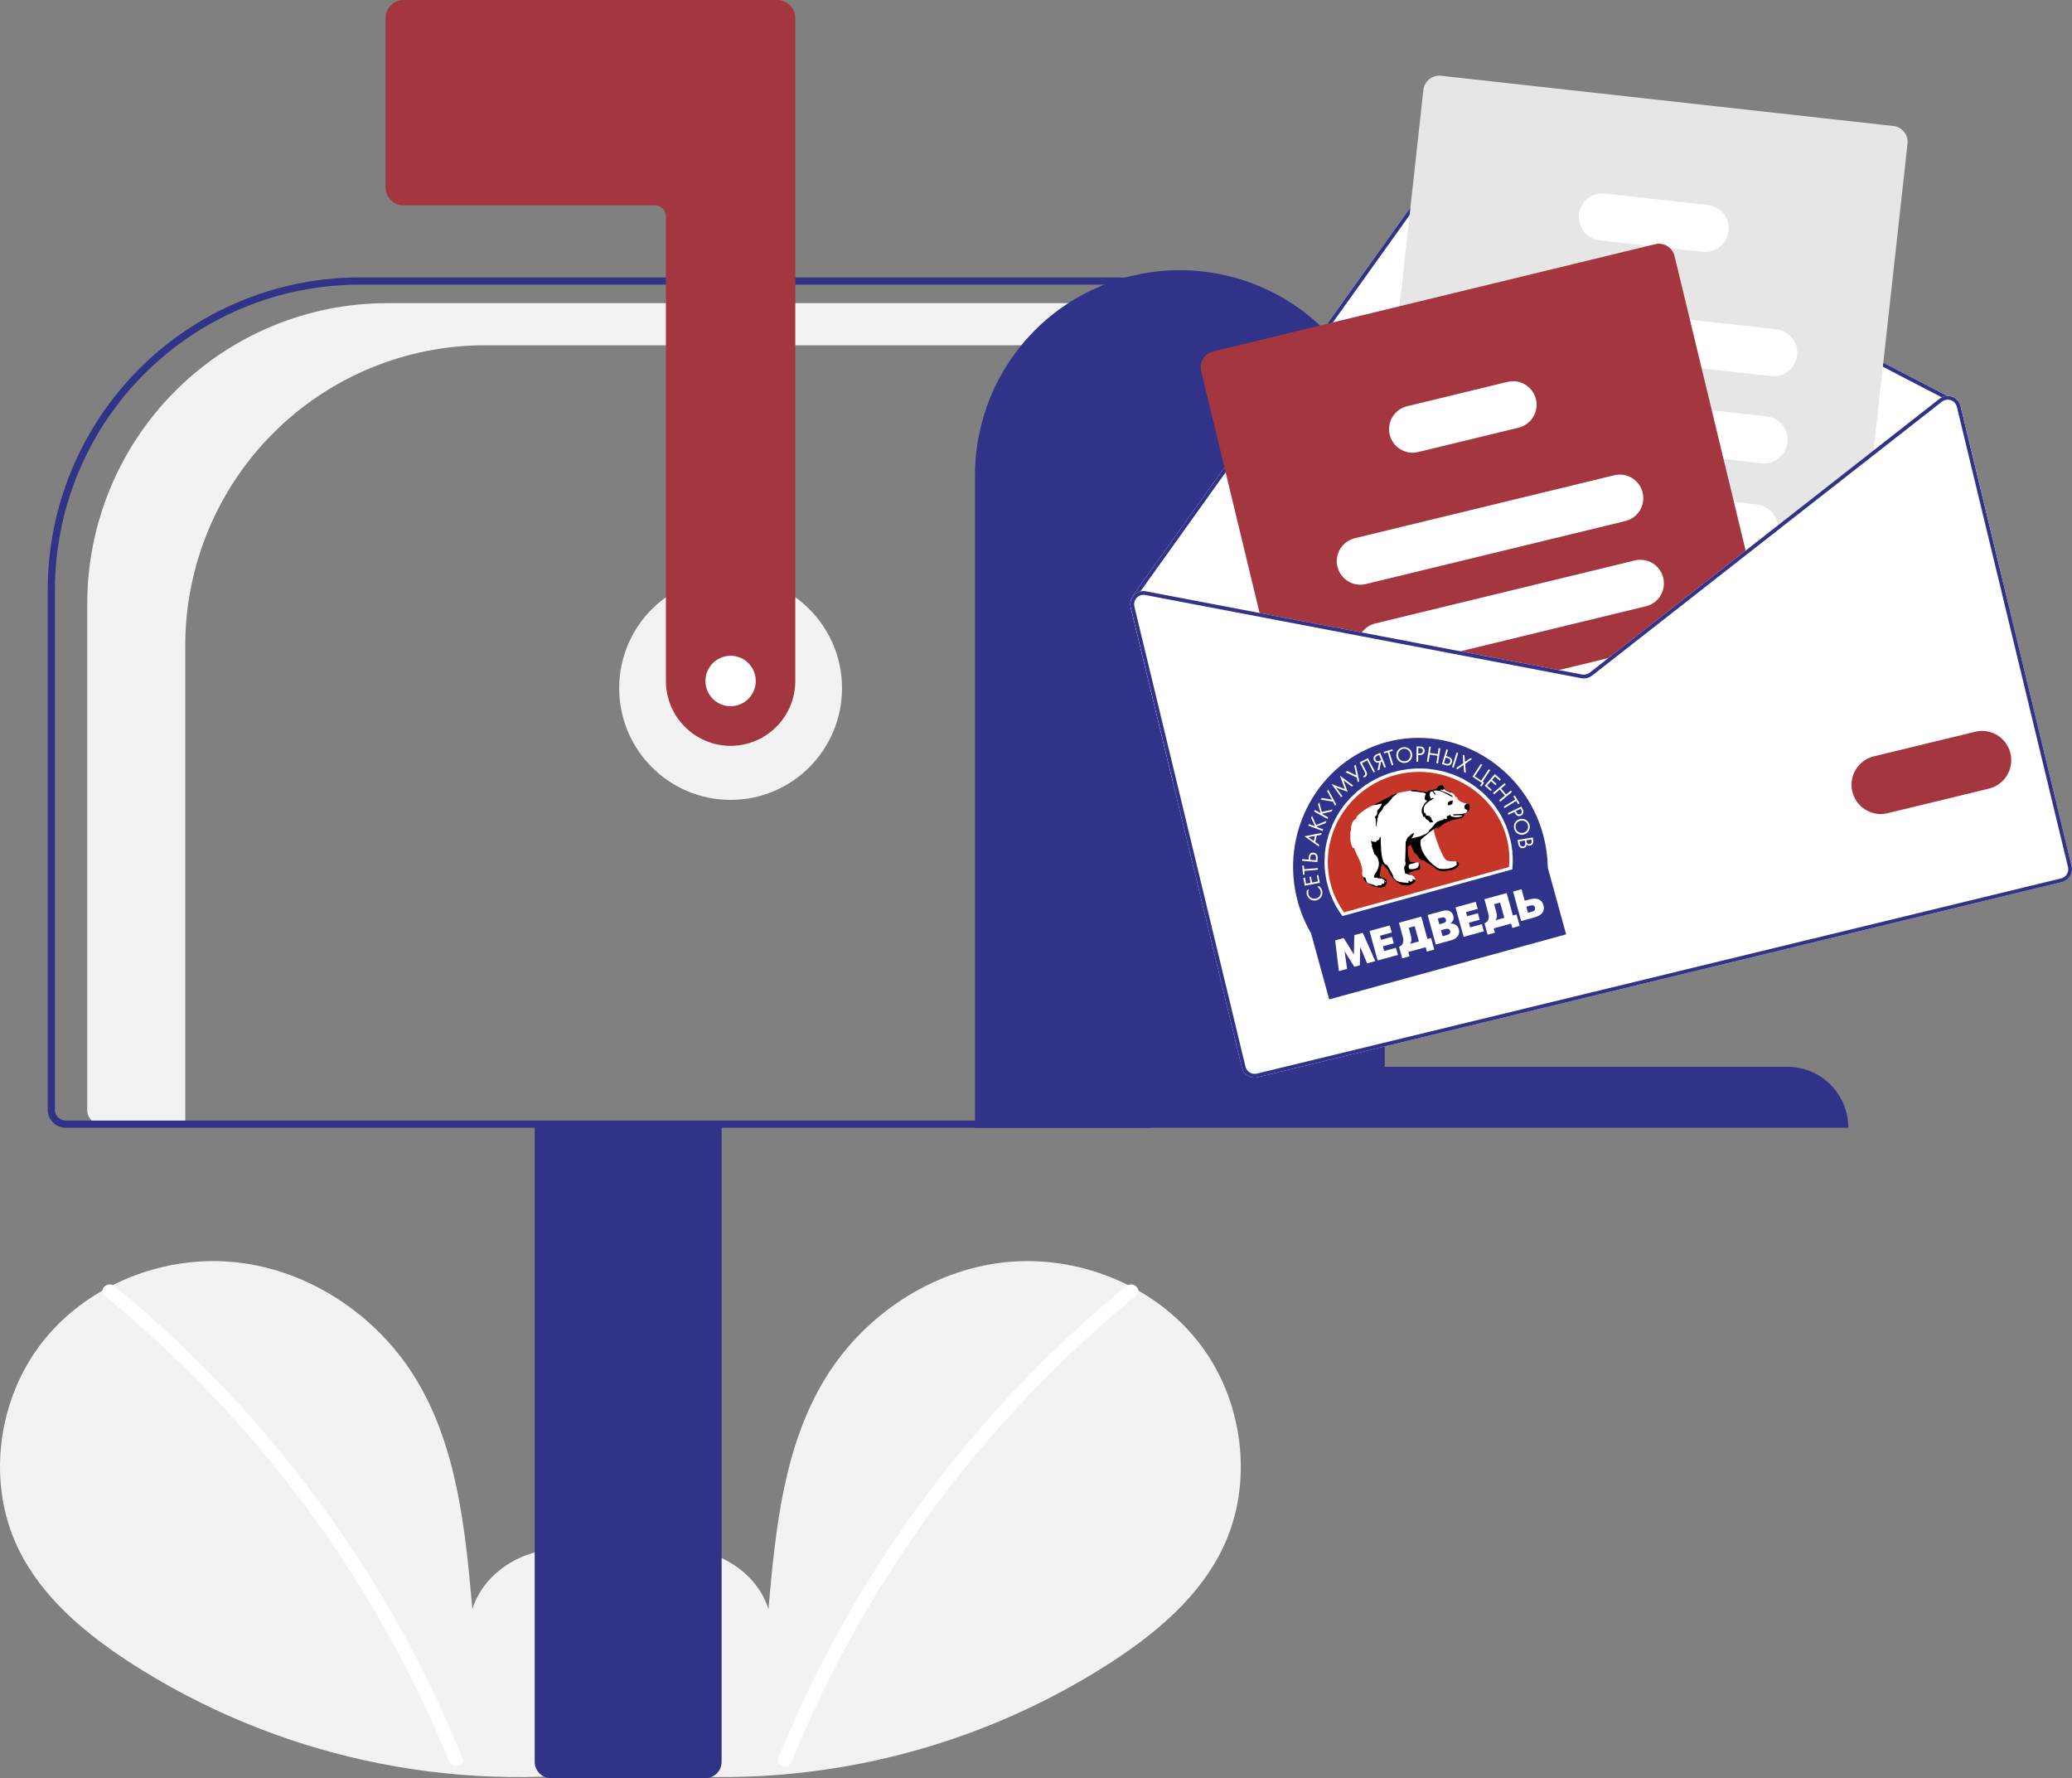 <svg width="310" height="266" viewBox="0 0 310 266" fill="none" xmlns="http://www.w3.org/2000/svg">
<rect x="0" y="0" width="310" height="266" fill="#808080" stroke="none"/>
<g clip-path="url(#clip0)">
<path d="M91.103 263.224C96.079 259.009 99.102 252.351 98.309 245.868C97.517 239.386 92.607 233.427 86.238 232.051C79.869 230.674 72.609 234.485 70.675 240.721C69.61 228.698 68.383 216.171 62.006 205.932C56.232 196.661 46.231 190.027 35.392 188.841C24.553 187.654 13.141 192.136 6.381 200.712C-0.379 209.287 -2.034 221.754 2.7 231.599C6.188 238.852 12.614 244.249 19.346 248.641C41.101 262.711 67.193 268.432 92.822 264.753" fill="#F2F2F2"/>
<path d="M17.099 192.385C26.043 199.687 34.248 207.853 41.595 216.767C53.093 230.668 62.398 246.254 69.185 262.982C69.682 264.202 67.705 264.733 67.213 263.527C62.898 252.951 57.558 242.824 51.271 233.292C41.468 218.401 29.457 205.096 15.654 193.834C14.633 193.001 16.087 191.559 17.099 192.385V192.385Z" fill="white"/>
<path d="M94.54 263.224C89.564 259.009 86.541 252.351 87.334 245.868C88.126 239.386 93.036 233.427 99.405 232.051C105.774 230.674 113.034 234.485 114.968 240.721C116.033 228.698 117.26 216.171 123.637 205.932C129.411 196.661 139.412 190.027 150.251 188.841C161.09 187.654 172.502 192.136 179.262 200.712C186.022 209.287 187.677 221.754 182.943 231.599C179.455 238.852 173.03 244.249 166.297 248.641C144.542 262.711 118.45 268.432 92.822 264.753" fill="#F2F2F2"/>
<path d="M168.544 192.385C159.6 199.687 151.396 207.853 144.048 216.767C132.55 230.668 123.245 246.254 116.458 262.982C115.962 264.202 117.938 264.733 118.43 263.527C129.534 236.341 147.261 212.379 169.989 193.834C171.01 193.001 169.556 191.559 168.544 192.385V192.385Z" fill="white"/>
<path d="M109.308 119.66C118.514 119.66 125.977 112.179 125.977 102.95C125.977 93.722 118.514 86.241 109.308 86.241C100.101 86.241 92.638 93.722 92.638 102.95C92.638 112.179 100.101 119.66 109.308 119.66Z" fill="#F2F2F2"/>
<path d="M57.911 45.351H172.76V51.649H72.572C66.682 51.649 60.849 52.812 55.406 55.072C49.964 57.331 45.019 60.643 40.854 64.818C36.688 68.994 33.384 73.95 31.13 79.406C28.876 84.861 27.716 90.707 27.716 96.612V168.17H15.149C14.593 168.17 14.06 167.949 13.668 167.555C13.275 167.161 13.054 166.627 13.054 166.071V90.314C13.054 84.409 14.214 78.562 16.469 73.107C18.723 67.652 22.027 62.695 26.192 58.52C30.358 54.345 35.303 51.033 40.745 48.773C46.187 46.514 52.02 45.351 57.911 45.351Z" fill="#F2F2F2"/>
<path d="M80.001 263.574V167.9H107.963V263.574C107.963 264.217 107.707 264.834 107.254 265.288C106.8 265.743 106.185 265.999 105.544 266H82.421C81.78 265.999 81.165 265.743 80.711 265.288C80.257 264.834 80.002 264.217 80.001 263.574Z" fill="#303387"/>
<path d="M7.139 166.015V88.217C7.153 75.832 12.068 63.959 20.804 55.201C29.541 46.444 41.386 41.518 53.742 41.504H172.222V168.71H9.828C9.115 168.709 8.432 168.425 7.928 167.919C7.424 167.414 7.14 166.729 7.139 166.015ZM171.146 42.582H53.742C41.671 42.596 30.099 47.408 21.564 55.963C13.029 64.519 8.228 76.118 8.215 88.217V166.015C8.215 166.443 8.385 166.854 8.688 167.157C8.99 167.461 9.4 167.631 9.828 167.632H171.146V42.582Z" fill="#303387"/>
<path d="M176.524 40.426C184.636 40.409 192.422 43.623 198.17 49.36C203.918 55.098 207.157 62.889 207.174 71.021V159.585H267.4C269.819 159.58 272.141 160.538 273.856 162.249C275.57 163.961 276.536 166.284 276.541 168.709H145.873V71.021C145.89 62.889 149.129 55.098 154.877 49.36C160.625 43.623 168.412 40.409 176.524 40.426Z" fill="#303387"/>
<path d="M169.169 90.859L175.515 117.139L299.667 87.013L293.32 60.733C293.243 60.412 293.087 60.115 292.865 59.871C292.644 59.626 292.364 59.442 292.052 59.334C291.822 59.253 291.579 59.217 291.335 59.226L219.57 21.98C219.15 21.765 218.666 21.707 218.207 21.818C217.748 21.928 217.343 22.2 217.066 22.583L182.48 70.929L169.441 89.159C169.417 89.191 169.401 89.228 169.392 89.267C169.384 89.306 169.384 89.346 169.393 89.385C169.128 89.828 169.047 90.357 169.169 90.859Z" fill="white"/>
<path d="M169.393 89.385C169.399 89.419 169.412 89.452 169.431 89.481C169.449 89.51 169.474 89.535 169.502 89.555C169.536 89.578 169.574 89.594 169.614 89.602C169.654 89.61 169.695 89.61 169.735 89.601C169.8 89.584 169.857 89.544 169.896 89.489L169.941 89.427L170.619 88.476L182.949 71.247L217.525 22.912C217.723 22.638 218.011 22.444 218.339 22.366C218.667 22.287 219.012 22.328 219.312 22.483L290.521 59.441L291.16 59.773C291.185 59.784 291.212 59.794 291.239 59.801C291.287 59.792 291.336 59.788 291.385 59.787C291.452 59.765 291.507 59.718 291.541 59.655C291.558 59.622 291.569 59.587 291.572 59.55C291.576 59.513 291.572 59.475 291.561 59.44C291.55 59.404 291.532 59.371 291.508 59.343C291.485 59.314 291.456 59.291 291.423 59.273L291.335 59.226L219.57 21.98C219.149 21.765 218.666 21.707 218.207 21.818C217.748 21.928 217.343 22.2 217.066 22.583L182.48 70.929L169.441 89.159C169.417 89.191 169.401 89.228 169.392 89.267C169.384 89.306 169.384 89.346 169.393 89.385Z" fill="#303387"/>
<path d="M206.679 92.064L209.443 92.371L229.953 94.649L243.55 96.158L244.353 96.247L261.32 82.963L261.97 82.455L265.977 79.317L280.234 68.157L280.32 67.373L285.391 21.496C285.46 20.864 285.276 20.23 284.88 19.734C284.484 19.238 283.908 18.919 283.278 18.848L215.602 11.334C214.972 11.265 214.34 11.449 213.845 11.846C213.35 12.243 213.032 12.82 212.961 13.451L209.385 45.812L207.401 63.753L205.626 79.804L204.804 87.258L204.564 89.417C204.495 90.049 204.68 90.683 205.076 91.179C205.473 91.675 206.049 91.993 206.679 92.064Z" fill="#E6E6E6"/>
<path d="M225.277 51.851L254.592 55.106L264.988 56.26C265.447 56.31 265.912 56.27 266.355 56.141C266.799 56.012 267.213 55.797 267.573 55.508C267.934 55.218 268.234 54.861 268.456 54.455C268.679 54.05 268.82 53.604 268.87 53.144C268.921 52.684 268.881 52.218 268.753 51.774C268.624 51.329 268.409 50.914 268.12 50.553C267.832 50.192 267.475 49.891 267.07 49.668C266.666 49.444 266.221 49.303 265.762 49.252L252.832 47.817L226.053 44.841C225.126 44.738 224.196 45.009 223.468 45.593C222.74 46.177 222.273 47.028 222.17 47.957C222.067 48.886 222.336 49.819 222.919 50.549C223.502 51.279 224.35 51.748 225.277 51.851Z" fill="white"/>
<path d="M223.608 64.85C223.684 64.864 223.759 64.877 223.836 64.885L257.866 68.664L263.548 69.296C264.476 69.399 265.406 69.128 266.134 68.544C266.862 67.959 267.329 67.108 267.432 66.179C267.534 65.249 267.264 64.317 266.681 63.587C266.098 62.857 265.249 62.389 264.322 62.286L256.106 61.375L229.15 58.381L224.613 57.877C223.706 57.776 222.795 58.032 222.073 58.592C221.351 59.151 220.874 59.97 220.743 60.876C220.613 61.782 220.839 62.703 221.373 63.444C221.908 64.186 222.709 64.69 223.608 64.85V64.85Z" fill="white"/>
<path d="M219.756 76.376C220.035 76.84 220.417 77.233 220.872 77.525C221.327 77.818 221.843 78.001 222.381 78.061L236.329 79.609L261.17 82.368L261.176 82.366L261.97 82.455L265.977 79.318C266.002 79.079 266.002 78.839 265.978 78.601C265.893 77.801 265.539 77.053 264.973 76.483C264.407 75.912 263.664 75.552 262.866 75.462L259.415 75.078L245.726 73.559L235.877 72.464L223.154 71.051C222.502 70.978 221.843 71.09 221.251 71.374C220.659 71.657 220.158 72.101 219.805 72.655C219.451 73.209 219.259 73.851 219.251 74.508C219.242 75.166 219.417 75.813 219.756 76.376L219.756 76.376Z" fill="white"/>
<path d="M239.347 35.962L246.641 36.772L249.863 37.13L254.729 37.67C255.657 37.773 256.587 37.502 257.315 36.918C258.043 36.333 258.51 35.483 258.613 34.553C258.715 33.623 258.445 32.691 257.862 31.961C257.279 31.231 256.43 30.763 255.503 30.66L240.124 28.954C239.197 28.851 238.267 29.121 237.539 29.705C236.81 30.289 236.343 31.139 236.24 32.069C236.137 32.998 236.407 33.93 236.989 34.66C237.572 35.39 238.42 35.859 239.347 35.962V35.962Z" fill="white"/>
<path d="M179.706 55.481L188.598 92.303L203.44 95.132L217.169 97.752L231.9 100.561L236.606 101.459C236.882 101.511 237.165 101.504 237.438 101.438C237.71 101.372 237.966 101.248 238.187 101.075L241.963 98.119L244.354 96.248L261.32 82.964L250.532 38.295C250.426 37.85 250.193 37.446 249.863 37.131C249.574 36.852 249.219 36.651 248.831 36.545C248.443 36.44 248.036 36.434 247.645 36.529L181.467 52.587C180.851 52.737 180.319 53.126 179.989 53.669C179.659 54.211 179.557 54.863 179.706 55.481Z" fill="#A4363F"/>
<path d="M200.096 84.774C200.316 85.683 200.887 86.466 201.683 86.953C202.479 87.44 203.435 87.59 204.342 87.371L243.174 77.948C244.08 77.727 244.861 77.155 245.347 76.357C245.832 75.559 245.983 74.601 245.764 73.692C245.755 73.647 245.742 73.603 245.727 73.559C245.479 72.683 244.902 71.938 244.118 71.478C243.333 71.019 242.402 70.882 241.519 71.096L202.687 80.518C201.781 80.739 200.999 81.311 200.513 82.109C200.028 82.907 199.878 83.865 200.096 84.774Z" fill="white"/>
<path d="M203.44 95.131L217.169 97.751L246.252 90.694C247.159 90.474 247.941 89.902 248.427 89.104C248.913 88.306 249.062 87.347 248.843 86.438C248.623 85.529 248.053 84.745 247.257 84.258C246.46 83.771 245.504 83.621 244.597 83.841L205.765 93.264C204.954 93.459 204.239 93.939 203.75 94.618C203.633 94.78 203.529 94.951 203.44 95.131Z" fill="white"/>
<path d="M231.899 100.561L236.606 101.459C236.882 101.511 237.165 101.504 237.438 101.438C237.71 101.372 237.966 101.248 238.187 101.075L241.963 98.119L231.899 100.561Z" fill="white"/>
<path d="M207.92 65.029C208.141 65.938 208.711 66.721 209.507 67.208C210.303 67.695 211.26 67.845 212.166 67.626L227.207 63.977C228.113 63.755 228.894 63.183 229.38 62.385C229.865 61.587 230.016 60.629 229.797 59.721C229.68 59.232 229.459 58.775 229.15 58.38C228.733 57.847 228.173 57.445 227.535 57.222C226.897 56.999 226.208 56.965 225.552 57.124L210.511 60.773C209.605 60.993 208.823 61.565 208.337 62.364C207.851 63.162 207.701 64.121 207.92 65.029V65.029Z" fill="white"/>
<path d="M217.168 97.751L231.901 100.561L236.606 101.46C236.881 101.511 237.165 101.504 237.437 101.438C237.709 101.372 237.964 101.248 238.186 101.076L241.965 98.119L240.638 98.441L237.839 100.63C237.681 100.753 237.499 100.841 237.304 100.888C237.11 100.935 236.907 100.941 236.711 100.904L233.227 100.24L218.494 97.43L217.168 97.751ZM261.174 82.368L261.318 82.962L261.971 82.453L261.174 82.368ZM217.168 97.751L231.901 100.561L236.606 101.46C236.881 101.511 237.165 101.504 237.437 101.438C237.709 101.372 237.964 101.248 238.186 101.076L241.965 98.119L240.638 98.441L237.839 100.63C237.681 100.753 237.499 100.841 237.304 100.888C237.11 100.935 236.907 100.941 236.711 100.904L233.227 100.24L218.494 97.43L217.168 97.751ZM217.168 97.751L231.901 100.561L236.606 101.46C236.881 101.511 237.165 101.504 237.437 101.438C237.709 101.372 237.964 101.248 238.186 101.076L241.965 98.119L240.638 98.441L237.839 100.63C237.681 100.753 237.499 100.841 237.304 100.888C237.11 100.935 236.907 100.941 236.711 100.904L233.227 100.24L218.494 97.43L217.168 97.751ZM169.169 90.859L185.793 159.696C185.916 160.204 186.236 160.643 186.682 160.916C187.128 161.189 187.663 161.273 188.171 161.15L308.493 131.953C309.001 131.83 309.439 131.509 309.711 131.062C309.983 130.616 310.067 130.079 309.944 129.57L293.32 60.733C293.243 60.412 293.087 60.115 292.865 59.87C292.644 59.626 292.364 59.442 292.052 59.334C291.822 59.253 291.579 59.217 291.335 59.226C291.051 59.234 290.772 59.308 290.521 59.441C290.405 59.496 290.295 59.564 290.194 59.644L280.319 67.373L265.978 78.603L261.173 82.365L261.174 82.368L261.17 82.37L243.551 96.156L240.639 98.441L237.839 100.63C237.681 100.753 237.499 100.841 237.304 100.888C237.11 100.935 236.907 100.941 236.711 100.904L233.227 100.24L218.494 97.43L203.748 94.618L171.452 88.457C171.176 88.403 170.892 88.409 170.62 88.475C170.252 88.566 169.919 88.759 169.658 89.034C169.558 89.142 169.47 89.259 169.393 89.385C169.128 89.827 169.047 90.357 169.169 90.859ZM217.168 97.751L231.901 100.561L236.606 101.46C236.881 101.511 237.165 101.504 237.437 101.438C237.709 101.372 237.964 101.248 238.186 101.076L241.965 98.119L240.638 98.441L237.839 100.63C237.681 100.753 237.499 100.841 237.304 100.888C237.11 100.935 236.907 100.941 236.711 100.904L233.227 100.24L218.494 97.43L217.168 97.751ZM217.168 97.751L231.901 100.561L236.606 101.46C236.881 101.511 237.165 101.504 237.437 101.438C237.709 101.372 237.964 101.248 238.186 101.076L241.965 98.119L240.638 98.441L237.839 100.63C237.681 100.753 237.499 100.841 237.304 100.888C237.11 100.935 236.907 100.941 236.711 100.904L233.227 100.24L218.494 97.43L217.168 97.751ZM217.168 97.751L231.901 100.561L236.606 101.46C236.881 101.511 237.165 101.504 237.437 101.438C237.709 101.372 237.964 101.248 238.186 101.076L241.965 98.119L240.638 98.441L237.839 100.63C237.681 100.753 237.499 100.841 237.304 100.888C237.11 100.935 236.907 100.941 236.711 100.904L233.227 100.24L218.494 97.43L217.168 97.751Z" fill="white"/>
<path d="M217.168 97.751L231.901 100.561L236.606 101.46C236.881 101.511 237.165 101.504 237.437 101.438C237.709 101.372 237.964 101.248 238.186 101.076L241.965 98.119L240.638 98.441L237.839 100.63C237.681 100.753 237.499 100.841 237.304 100.888C237.11 100.935 236.907 100.941 236.711 100.904L233.227 100.24L218.494 97.43L217.168 97.751ZM261.174 82.368L261.318 82.962L261.971 82.453L261.174 82.368ZM217.168 97.751L231.901 100.561L236.606 101.46C236.881 101.511 237.165 101.504 237.437 101.438C237.709 101.372 237.964 101.248 238.186 101.076L241.965 98.119L240.638 98.441L237.839 100.63C237.681 100.753 237.499 100.841 237.304 100.888C237.11 100.935 236.907 100.941 236.711 100.904L233.227 100.24L218.494 97.43L217.168 97.751ZM217.168 97.751L231.901 100.561L236.606 101.46C236.881 101.511 237.165 101.504 237.437 101.438C237.709 101.372 237.964 101.248 238.186 101.076L241.965 98.119L240.638 98.441L237.839 100.63C237.681 100.753 237.499 100.841 237.304 100.888C237.11 100.935 236.907 100.941 236.711 100.904L233.227 100.24L218.494 97.43L217.168 97.751ZM169.941 89.427L170.014 89.482C170.026 89.462 170.047 89.444 170.063 89.423C170.226 89.253 170.429 89.126 170.653 89.054C170.877 88.982 171.115 88.966 171.346 89.009L203.441 95.129L217.168 97.751L231.901 100.561L236.606 101.46C236.881 101.511 237.165 101.504 237.437 101.438C237.709 101.372 237.964 101.248 238.186 101.076L241.965 98.119L240.638 98.441L237.839 100.63C237.681 100.753 237.499 100.841 237.304 100.888C237.11 100.935 236.907 100.941 236.711 100.904L233.227 100.24L218.494 97.43L203.748 94.618L171.452 88.457C171.176 88.403 170.892 88.409 170.62 88.475L169.941 89.427ZM169.169 90.859L185.793 159.696C185.916 160.204 186.236 160.643 186.682 160.916C187.128 161.189 187.663 161.273 188.171 161.15L308.493 131.953C309.001 131.83 309.439 131.509 309.711 131.062C309.983 130.616 310.067 130.079 309.944 129.57L293.32 60.733C293.243 60.412 293.087 60.115 292.865 59.87C292.644 59.626 292.364 59.442 292.052 59.334C291.822 59.253 291.579 59.217 291.335 59.226C291.051 59.234 290.772 59.308 290.521 59.441C290.405 59.496 290.295 59.564 290.194 59.644L280.319 67.373L265.978 78.603L261.173 82.365L261.174 82.368L261.17 82.37L243.551 96.156L240.639 98.441L237.839 100.63C237.681 100.753 237.499 100.841 237.304 100.888C237.11 100.935 236.907 100.941 236.711 100.904L233.227 100.24L218.494 97.43L203.748 94.618L171.452 88.457C171.176 88.403 170.892 88.409 170.62 88.475C170.252 88.566 169.919 88.759 169.658 89.034C169.558 89.142 169.47 89.259 169.393 89.385C169.128 89.827 169.047 90.357 169.169 90.859ZM169.717 90.726C169.668 90.523 169.665 90.312 169.708 90.108C169.751 89.903 169.839 89.711 169.965 89.545C169.977 89.521 169.993 89.499 170.014 89.482C170.026 89.462 170.047 89.444 170.063 89.423C170.226 89.253 170.429 89.126 170.653 89.054C170.877 88.982 171.115 88.966 171.346 89.009L203.441 95.129L217.168 97.751L231.901 100.561L236.606 101.46C236.881 101.511 237.165 101.504 237.437 101.438C237.709 101.372 237.964 101.248 238.186 101.076L241.965 98.119L244.354 96.248L261.318 82.962L261.971 82.453L265.975 79.317L280.235 68.155L290.544 60.085C290.701 59.963 290.882 59.875 291.075 59.828C291.129 59.815 291.184 59.806 291.239 59.801C291.287 59.792 291.336 59.788 291.385 59.787C291.55 59.785 291.713 59.812 291.869 59.866C292.091 59.944 292.291 60.076 292.449 60.25C292.607 60.425 292.72 60.636 292.776 60.865L309.4 129.702C309.444 129.882 309.452 130.069 309.423 130.253C309.395 130.436 309.33 130.612 309.234 130.771C309.137 130.929 309.011 131.067 308.861 131.176C308.711 131.286 308.542 131.364 308.362 131.408L188.039 160.605C187.676 160.692 187.293 160.632 186.975 160.436C186.657 160.241 186.429 159.927 186.341 159.563L169.717 90.726ZM217.168 97.751L231.901 100.561L236.606 101.46C236.881 101.511 237.165 101.504 237.437 101.438C237.709 101.372 237.964 101.248 238.186 101.076L241.965 98.119L240.638 98.441L237.839 100.63C237.681 100.753 237.499 100.841 237.304 100.888C237.11 100.935 236.907 100.941 236.711 100.904L233.227 100.24L218.494 97.43L217.168 97.751ZM217.168 97.751L231.901 100.561L236.606 101.46C236.881 101.511 237.165 101.504 237.437 101.438C237.709 101.372 237.964 101.248 238.186 101.076L241.965 98.119L240.638 98.441L237.839 100.63C237.681 100.753 237.499 100.841 237.304 100.888C237.11 100.935 236.907 100.941 236.711 100.904L233.227 100.24L218.494 97.43L217.168 97.751ZM217.168 97.751L231.901 100.561L236.606 101.46C236.881 101.511 237.165 101.504 237.437 101.438C237.709 101.372 237.964 101.248 238.186 101.076L241.965 98.119L240.638 98.441L237.839 100.63C237.681 100.753 237.499 100.841 237.304 100.888C237.11 100.935 236.907 100.941 236.711 100.904L233.227 100.24L218.494 97.43L217.168 97.751Z" fill="#303387"/>
<path d="M277.134 118.429C276.863 117.301 277.049 116.111 277.652 115.121C278.255 114.131 279.225 113.42 280.35 113.146L295.536 109.461C296.66 109.193 297.844 109.381 298.829 109.986C299.814 110.591 300.52 111.563 300.792 112.688C301.063 113.814 300.879 115.001 300.279 115.991C299.679 116.98 298.712 117.691 297.59 117.968L282.404 121.653C281.279 121.924 280.092 121.738 279.104 121.133C278.116 120.529 277.407 119.556 277.134 118.429Z" fill="#A4363F"/>
<path d="M109.307 111.574C106.741 111.572 104.281 110.548 102.466 108.73C100.652 106.911 99.631 104.445 99.628 101.872V32.34C99.628 31.912 99.458 31.501 99.155 31.198C98.853 30.894 98.443 30.724 98.015 30.723H60.374C59.661 30.723 58.978 30.438 58.474 29.933C57.97 29.428 57.686 28.743 57.685 28.028V2.695C57.686 1.981 57.97 1.296 58.474 0.79C58.978 0.285 59.661 0.001 60.374 0H116.298C117.011 0.001 117.694 0.285 118.198 0.79C118.702 1.296 118.986 1.981 118.987 2.695V101.872C118.984 104.445 117.963 106.911 116.148 108.73C114.334 110.548 111.874 111.572 109.307 111.574Z" fill="#A4363F"/>
<path d="M109.308 105.646C111.386 105.646 113.072 103.956 113.072 101.873C113.072 99.789 111.386 98.1 109.308 98.1C107.229 98.1 105.543 99.789 105.543 101.873C105.543 103.956 107.229 105.646 109.308 105.646Z" fill="white"/>
<g clip-path="url(#clip1)">
<path d="M231.568 129.781L234.312 139.774L198.868 149.507L196.124 139.514L196.093 139.522C195.275 138.079 194.619 136.537 194.165 134.884C191.344 124.612 197.255 113.809 207.356 111.035C217.469 108.259 228.039 114.547 230.857 124.808C231.314 126.472 231.537 128.133 231.568 129.781L231.568 129.781Z" fill="#30338A"/>
<path d="M205.762 143.779L204.545 144.114L204.52 144.065L203.503 141.655L203.451 144.414L202.636 144.638L202.601 144.592L201.171 142.295L201.542 144.938L200.314 145.275L199.763 140.682L201.032 140.333L201.064 140.369L202.562 142.791L202.621 139.897L203.89 139.548L203.914 139.597L205.762 143.779ZM209.147 142.85L206.113 143.683L204.901 139.271L207.935 138.437L208.227 139.502L206.463 139.986L206.63 140.596L208.261 140.148L208.527 141.12L206.897 141.567L207.09 142.27L208.854 141.786L209.147 142.85ZM222.003 139.319L218.98 140.15L217.768 135.737L220.792 134.907L221.084 135.971L219.33 136.453L219.497 137.063L221.117 136.618L221.384 137.589L219.764 138.034L219.957 138.737L221.711 138.255L222.003 139.319ZM217.123 140.66L214.811 141.294L213.6 136.882L215.788 136.281C216.964 135.958 217.332 136.613 217.448 137.036C217.585 137.532 217.298 137.944 216.999 138.149L217.002 138.159C217.311 138.152 218.047 138.205 218.271 139.022C218.417 139.593 218.217 140.359 217.123 140.66ZM215.837 140.057L216.415 139.898C216.704 139.819 217.071 139.663 216.958 139.249C216.853 138.867 216.477 138.914 216.168 138.999L215.59 139.158L215.837 140.057ZM215.346 138.269L215.872 138.125C216.377 137.986 216.379 137.708 216.336 137.553C216.291 137.388 216.145 137.138 215.639 137.277L215.113 137.422L215.346 138.269ZM229.525 137.254L227.586 137.786L226.374 133.374L227.643 133.026L228.114 134.741L228.774 134.56C229.951 134.237 230.674 134.527 230.918 135.416C231.175 136.312 230.702 136.931 229.525 137.254ZM228.611 136.549L229.147 136.402C229.436 136.323 229.763 136.177 229.649 135.764C229.561 135.444 229.328 135.363 228.895 135.482L228.358 135.63L228.611 136.549ZM227.353 138.517L226.26 138.817L226.081 138.166L223.481 138.88L223.66 139.531L222.566 139.832L222.095 138.117L222.144 138.092C222.504 137.949 222.851 137.554 222.718 136.868C222.699 136.761 222.671 136.658 222.646 136.565L222.084 134.519L225.427 133.601L226.347 136.949L226.893 136.799L227.364 138.514L227.354 138.517L227.353 138.517ZM223.704 137.674L225.066 137.3L224.439 135.017L223.541 135.263L223.828 136.307C223.977 136.81 224.064 137.287 223.704 137.674ZM214.575 142.048L213.481 142.349L213.302 141.698L210.702 142.412L210.881 143.063L209.787 143.363L209.316 141.648L209.365 141.623C209.725 141.48 210.071 141.085 209.936 140.388C209.918 140.282 209.889 140.179 209.861 140.076L209.302 138.04L212.645 137.122L213.564 140.47L214.111 140.32L214.585 142.046L214.575 142.048ZM210.926 141.206L212.288 140.832L211.66 138.548L210.763 138.794L211.049 139.838C211.186 140.334 211.285 140.818 210.926 141.206ZM195.547 133.171C195.438 133.501 195.496 133.752 195.543 133.883C195.756 134.536 196.399 134.859 197.041 134.65C197.672 134.443 198.008 133.806 197.785 133.156C197.705 132.923 197.556 132.72 197.359 132.573L197.062 132.666C197.115 132.696 197.22 132.756 197.326 132.86C197.429 132.965 197.509 133.091 197.561 133.229C197.692 133.626 197.553 134.209 196.96 134.394C196.46 134.554 195.93 134.321 195.767 133.81C195.724 133.681 195.713 133.543 195.735 133.408C195.755 133.28 195.796 133.147 195.849 133.055L195.547 133.171ZM194.996 131.322L195.218 132.494L197.464 132.067L197.241 130.894L197.009 130.936L197.184 131.854L196.31 132.028L196.144 131.14L195.911 131.182L196.077 132.069L195.413 132.196L195.238 131.277L194.996 131.322ZM195.074 129.466L194.836 129.488L194.946 130.858L195.184 130.837L195.142 130.281L197.182 130.11L197.157 129.861L195.119 130.032L195.074 129.466ZM197.097 128.955L197.141 128.344C197.171 127.89 196.933 127.589 196.501 127.552C195.914 127.513 195.819 128.017 195.805 128.288L195.778 128.595L194.826 128.523L194.806 128.773L197.097 128.955ZM196.02 128.629L196.034 128.358C196.042 128.223 196.059 128.085 196.119 127.979C196.212 127.832 196.372 127.81 196.474 127.815C196.643 127.824 196.738 127.887 196.791 127.962C196.906 128.097 196.893 128.289 196.887 128.391L196.868 128.685L196.02 128.629ZM197.675 124.874L197.733 124.602L195.175 125.105L197.303 126.632L197.361 126.36L196.786 125.962L196.99 125.007L197.675 124.874ZM196.567 125.812L195.754 125.235L196.734 125.043L196.567 125.812ZM195.825 123.27L195.734 123.506L197.874 124.308L197.964 124.072L197.048 123.724L197.012 123.633L198.327 123.128L198.449 122.805L196.919 123.415L196.297 122.04L196.175 122.363L196.752 123.616L195.825 123.27ZM196.723 121.168L196.596 121.391L198.598 122.498L198.725 122.274L197.862 121.799L197.837 121.707L199.206 121.397L199.378 121.095L197.771 121.469L197.361 120.014L197.199 120.315L197.586 121.642L196.723 121.168ZM197.572 119.612L199.42 119.916L199.746 120.538L199.907 120.316L198.713 118.11L198.552 118.332L199.263 119.626L197.761 119.371L197.572 119.612ZM200.85 119.101L199.885 117.81L201.626 118.454L200.981 116.709L202.257 117.681L202.44 117.497L200.474 116.037L201.212 118.035L199.221 117.292L200.664 119.274L200.85 119.101ZM201.309 115.519L202.994 116.323L203.137 117.006L203.359 116.845L202.829 114.39L202.607 114.551L202.927 115.997L201.556 115.329L201.309 115.519ZM203.434 114.046L204.067 115.261C204.178 115.464 204.295 115.688 204.235 115.871C204.223 115.912 204.203 115.95 204.175 115.982C204.148 116.014 204.114 116.041 204.076 116.059C204.037 116.081 203.986 116.095 203.955 116.103L204.069 116.317C204.141 116.297 204.179 116.275 204.2 116.27C204.336 116.199 204.44 116.093 204.484 115.97C204.586 115.697 204.435 115.427 204.342 115.252L203.767 114.166L204.551 113.751L205.505 115.567L205.728 115.45L204.661 113.42L203.434 114.046ZM206.098 115.259L206.388 115.146L206.61 113.974L206.739 113.917L207.116 114.847L207.355 114.748L206.496 112.627L205.997 112.831C205.868 112.889 205.64 112.985 205.541 113.234C205.5 113.367 205.489 113.526 205.563 113.717C205.624 113.856 205.72 114.007 205.927 114.073C206.084 114.119 206.241 114.086 206.334 114.061L206.098 115.259ZM206.34 112.948L206.648 113.708L206.399 113.81C206.299 113.848 206.154 113.888 206.034 113.855C205.979 113.835 205.929 113.804 205.888 113.764C205.846 113.723 205.813 113.675 205.792 113.621C205.748 113.5 205.75 113.388 205.782 113.301C205.841 113.152 205.99 113.089 206.1 113.047L206.34 112.948ZM208.384 112.309L208.311 112.085L207.012 112.486L207.084 112.71L207.615 112.542L208.219 114.499L208.464 114.421L207.86 112.464L208.384 112.309ZM210.269 114.125C210.921 114.035 211.372 113.456 211.276 112.782C211.18 112.108 210.576 111.685 209.926 111.786C209.274 111.876 208.823 112.455 208.92 113.129C209.023 113.789 209.617 114.215 210.269 114.125ZM209.965 112.008C210.477 111.934 210.94 112.285 211.017 112.808C211.095 113.332 210.747 113.805 210.235 113.879C209.723 113.953 209.26 113.602 209.183 113.079C209.147 112.833 209.208 112.583 209.355 112.383C209.501 112.183 209.72 112.048 209.965 112.008ZM211.943 111.654L211.916 113.939L212.173 113.946L212.188 112.953L212.412 112.958C212.934 112.96 213.137 112.648 213.147 112.323C213.151 112.177 213.108 111.978 212.946 111.834C212.798 111.697 212.602 111.673 212.369 111.67L211.943 111.654L211.943 111.654ZM212.198 111.895L212.387 111.899C212.553 111.897 212.887 111.939 212.888 112.306C212.884 112.574 212.703 112.723 212.401 112.717L212.191 112.72L212.198 111.895ZM214.081 111.723L213.826 111.681L213.481 113.943L213.737 113.984L213.911 112.88L215.071 113.062L214.896 114.166L215.152 114.207L215.496 111.945L215.241 111.904L215.094 112.822L213.934 112.641L214.081 111.723ZM215.73 114.293L216.313 114.477C216.74 114.615 217.094 114.451 217.225 114.038C217.394 113.48 216.927 113.275 216.66 113.192L216.364 113.085L216.647 112.174L216.403 112.096L215.73 114.293ZM216.294 113.315L216.548 113.39C216.681 113.431 216.814 113.472 216.894 113.562C217.019 113.694 217.005 113.842 216.969 113.953C216.923 114.109 216.834 114.189 216.757 114.233C216.59 114.312 216.41 114.262 216.313 114.233L216.033 114.143L216.294 113.315L216.294 113.315ZM217.923 112.579L217.247 114.765L217.49 114.843L218.166 112.657L217.923 112.579ZM217.817 114.942L218.082 115.058L218.963 114.427L219.048 115.504L219.313 115.62L219.209 114.271L220.248 113.53L219.983 113.414L219.176 113.991L219.106 113.01L218.841 112.894L218.933 114.158L217.817 114.942ZM220.302 116.193L221.71 117.118L221.445 117.524L221.648 117.657L222.039 117.061L221.822 116.92L222.951 115.21L222.735 115.069L221.606 116.78L220.641 116.134L221.769 114.423L221.553 114.283L220.303 116.193L220.302 116.193ZM224.538 116.586L223.645 115.797L222.136 117.534L223.029 118.323L223.191 118.145L222.488 117.527L223.07 116.856L223.756 117.456L223.918 117.278L223.232 116.678L223.679 116.166L224.382 116.784L224.538 116.586ZM225.283 117.359L225.118 117.16L223.368 118.63L223.534 118.829L224.389 118.105L225.148 119.008L224.292 119.732L224.458 119.931L226.207 118.461L226.042 118.262L225.328 118.858L224.57 117.955L225.283 117.359ZM227.133 120.296L227.343 120.172L226.633 119L226.423 119.124L226.709 119.602L224.961 120.671L225.098 120.888L226.847 119.819L227.133 120.296ZM227.629 120.649L225.576 121.657L225.682 121.884L226.573 121.45L226.671 121.646C226.9 122.116 227.278 122.157 227.56 122.013C227.688 121.955 227.851 121.822 227.903 121.607C227.961 121.414 227.897 121.22 227.796 121.015L227.629 120.649ZM227.52 120.979L227.599 121.146C227.673 121.293 227.794 121.615 227.461 121.773C227.227 121.893 227.009 121.786 226.881 121.521L226.786 121.336L227.52 120.979ZM226.575 124.084C226.802 124.71 227.456 125.031 228.092 124.801C228.738 124.568 229.021 123.901 228.807 123.282C228.582 122.666 227.936 122.332 227.29 122.565C226.651 122.785 226.348 123.457 226.575 124.084ZM228.573 123.357C228.615 123.473 228.634 123.596 228.628 123.719C228.622 123.842 228.592 123.963 228.538 124.074C228.485 124.185 228.41 124.284 228.317 124.365C228.225 124.447 228.117 124.509 228 124.548C227.885 124.591 227.761 124.611 227.638 124.606C227.515 124.601 227.393 124.572 227.281 124.52C227.169 124.468 227.068 124.395 226.984 124.304C226.901 124.213 226.836 124.106 226.793 123.99C226.751 123.875 226.732 123.752 226.738 123.629C226.744 123.506 226.774 123.385 226.828 123.274C226.881 123.163 226.956 123.064 227.048 122.983C227.141 122.901 227.248 122.839 227.365 122.8C227.873 122.627 228.405 122.87 228.573 123.357ZM229.31 125.277L227.053 125.664L227.152 126.226C227.184 126.383 227.218 126.586 227.392 126.738C227.509 126.839 227.698 126.92 227.92 126.882C228.132 126.846 228.388 126.686 228.419 126.355C228.589 126.531 228.786 126.521 228.903 126.5C229.18 126.458 229.29 126.294 229.335 126.215C229.44 126.031 229.408 125.795 229.387 125.678L229.31 125.277ZM229.115 125.576L229.145 125.767C229.155 125.842 229.21 126.205 228.84 126.273C228.491 126.336 228.417 126.023 228.393 125.896L228.363 125.704L229.115 125.576ZM228.137 125.733L228.185 125.987C228.213 126.168 228.213 126.29 228.181 126.376C228.161 126.442 228.122 126.501 228.069 126.545C228.016 126.589 227.951 126.617 227.883 126.625C227.823 126.638 227.761 126.636 227.702 126.619C227.643 126.603 227.59 126.571 227.546 126.529C227.443 126.435 227.406 126.3 227.386 126.15L227.341 125.863L228.137 125.733ZM226.263 130.059L200.838 137.041L200.201 136.094L200.13 135.957L199.977 135.722L199.909 135.596L199.766 135.357L199.705 135.218L199.509 134.828L199.465 134.707L199.387 134.584L199.289 134.31L199.222 134.184L199.111 133.903L199.057 133.785L198.993 133.636L198.956 133.501L198.862 133.238L198.479 131.843L198.35 131.134L198.254 130.46L198.186 129.768L198.165 129.085L198.191 128.411L198.211 127.716L198.291 127.038L198.4 126.386L198.561 125.719L198.728 125.074L198.931 124.44L199.424 123.204L200.05 122.01L200.396 121.449L200.785 120.886L201.18 120.344L201.617 119.835L202.068 119.333L202.571 118.862L203.056 118.406L203.594 117.981L204.142 117.553L204.707 117.186L205.306 116.822L205.916 116.499L206.563 116.187L207.214 115.931L207.886 115.669L209.279 115.286L209.99 115.169L210.67 115.06L211.395 114.994L212.085 114.96L212.786 114.968L213.47 114.991L214.16 115.079L214.829 115.173L215.486 115.304L216.152 115.466L216.796 115.667L217.429 115.871L218.058 116.143L218.68 116.427L219.25 116.726L219.838 117.087L220.402 117.444L220.946 117.85L221.446 118.257L221.965 118.693L222.438 119.163L222.904 119.646L223.344 120.159L223.749 120.703L224.142 121.285L224.498 121.854L224.818 122.454L225.123 123.082L225.395 123.708L225.626 124.389L225.937 125.481L225.973 125.649L226.007 125.773L226.033 125.911L226.073 126.055L226.095 126.216L226.129 126.34L226.138 126.493L226.191 126.767L226.278 127.488L226.269 127.657L226.283 127.787L226.306 127.914L226.312 128.057L226.314 128.223L226.317 128.355L226.318 128.644L226.33 128.929L226.308 129.336L226.294 129.484L226.263 130.059Z" fill="white"/>
<path fill-rule="evenodd" clip-rule="evenodd" d="M225.767 129.707L201.061 136.48L201.024 136.424C200.176 135.156 199.512 133.827 199.126 132.422C197.176 125.322 201.474 117.941 208.718 115.952C215.961 113.962 223.498 118.294 225.386 125.211C225.789 126.678 225.902 128.181 225.77 129.639L225.766 129.707L225.767 129.707Z" fill="#C63628"/>
<path fill-rule="evenodd" clip-rule="evenodd" d="M210.501 132.143C210.454 132.134 210.432 132.095 210.397 132.049C209.826 132.151 209.291 131.819 209.046 131.898C210.533 132.745 208.825 131.981 208.089 130.838C208.184 130.901 208.261 130.98 208.346 131.045C208.147 130.322 207.783 129.966 207.506 129.442C207.444 129.459 207.396 129.484 207.375 129.489C207.214 129.267 206.947 129.062 206.843 128.846C206.597 128.314 206.644 127.756 206.56 127.168C206.643 126.945 206.591 126.271 206.515 126.114C206.458 126.107 206.447 126.11 206.397 126.091L206.5 126.062C206.496 125.885 206.484 125.722 206.488 125.532C206.377 125.603 206.273 125.683 206.177 125.773C206.162 125.799 206.173 125.841 206.164 125.887C205.674 126.044 205.655 125.894 205.243 125.929C205.277 126.131 205.336 126.349 205.387 126.534C205.37 126.55 205.349 126.556 205.357 126.587C205.455 126.983 205.51 127.59 205.913 127.924C206.348 128.293 206.724 129.868 205.858 130.551C205.853 130.818 205.727 130.964 205.589 131.147C205.612 131.151 205.672 131.168 205.729 131.175C205.743 131.226 205.758 131.278 205.776 131.306C205.856 131.273 206.02 131.061 206.151 131.337C206.307 131.338 206.457 131.319 206.603 131.324C206.586 131.262 206.586 131.262 206.406 131.134C205.441 131.054 207.267 131.197 207.384 131.987C207.115 132.139 207.06 132.221 206.76 132.303C206.751 132.35 206.733 132.366 206.74 132.431L206.389 132.527C206.375 132.509 206.363 132.491 206.352 132.471C206.169 132.532 206.012 132.608 205.866 132.682C205.879 132.689 205.935 132.652 205.946 132.693C206.955 132.728 206.984 132.753 207.45 131.947C207.507 132.154 207.257 132.333 207.177 132.567C206.079 132.812 204.664 132.589 204.161 131.606C204.219 131.656 204.259 131.723 204.331 131.781C204.312 131.064 203.938 131.522 203.779 130.699C204.024 129.409 202.93 127.932 202.575 126.84C202.523 126.854 202.459 126.861 202.428 126.87C201.893 126.094 202.065 125.146 202.016 124.36L202.129 124.328C202.092 123.628 202.238 122.743 202.924 122.454C202.773 121.907 205.21 120.393 205.868 120.323C205.829 120.345 205.827 120.379 205.81 120.395C206.122 120.32 206.434 120.246 206.744 120.161C206.82 120.64 206.295 120.951 206.096 121.317C206.116 121.711 206.124 121.943 205.751 122.201C205.813 122.428 205.837 122.677 205.941 122.893C206.165 122.498 206.054 121.728 206.496 121.44C206.632 121.247 206.899 120.929 206.897 120.719C207.178 120.53 208.392 119.13 208.84 118.741C209.243 118.552 211.484 118.148 211.197 118.316C211.798 118.362 212.087 118.482 212.741 118.481C213.002 118.542 213.05 118.596 213.145 118.581C213.394 118.679 213.309 118.691 213.405 118.798C213.228 119.325 212.869 119.757 213.698 119.663C213.709 119.704 213.738 119.729 213.778 119.752C213.958 119.68 214.135 119.598 214.318 119.537C214.235 119.516 214.133 119.51 214.032 119.504C213.91 119.06 213.644 118.255 214.392 118.35C214.977 118.056 214.712 118.062 215.067 117.942C215.275 117.729 215.226 117.632 215.587 117.532C215.446 117.582 214.665 118.174 214.669 118.229C214.881 118.193 215.649 118.038 215.931 118.138C215.874 117.931 215.711 117.62 215.68 117.507C215.724 117.506 215.755 117.497 215.826 117.511C215.857 117.625 215.838 117.597 215.996 117.687C216.172 118.005 216.129 118.172 216.532 118.307C216.729 118.374 216.809 118.386 216.964 118.543C217.13 118.542 217.657 118.764 217.691 119.133C217.702 119.13 217.735 119.132 217.766 119.123L217.803 119.258L217.917 119.226L217.945 119.33C217.968 119.334 218.02 119.32 218.07 119.34C217.864 119.719 219.1 120.18 219.486 120.252C219.137 120.681 219.067 120.466 219.29 120.994C219.755 121.033 219.758 120.999 219.571 121.495C219.179 121.803 219.075 121.787 218.673 121.897C218.665 121.91 218.665 121.91 218.674 121.941C218.735 121.924 218.803 121.928 218.915 121.931C218.954 122.031 218.919 122.107 218.801 122.162C218.371 122.458 217.208 122.344 216.969 121.998C216.684 122.132 216.684 122.132 216.488 122.186L216.57 122.486C216.309 122.624 216.309 122.624 216.2 122.632C216.189 122.59 216.19 122.557 216.184 122.492C215.797 122.82 215.368 122.916 214.955 123.029C214.816 123.412 213.983 124.096 213.761 124.579C213.895 124.421 214.507 124.064 214.538 124.055C214.369 124.49 215.86 128.304 216.228 128.514C216.64 129.123 218.152 128.608 218.113 129.075C218.055 129.024 218.064 128.977 218.027 128.92C218.031 129.097 218.155 129.185 218.091 129.314C217.701 130.077 216.077 130.145 215.402 130.03C215.359 129.953 214.901 129.823 214.484 129.515C213.591 128.849 212.419 127.815 212.77 127.397C212.713 127.39 212.378 125.726 212.379 125.57C212.798 125.233 213.354 124.958 213.796 124.626C213.507 124.705 213.26 124.939 213.011 125.041C212.664 125.192 212.32 125.231 211.951 125.343C211.913 125.365 211.927 125.416 211.909 125.433C211.6 125.317 211.449 125.415 211.217 125.5L211.172 125.335C211.218 125.3 211.27 125.286 211.326 125.248C211.286 125.103 211.501 124.956 211.479 124.795C211.105 125.009 210.927 125.169 210.715 125.327C210.721 125.392 210.708 125.463 210.728 125.535C210.648 125.568 210.594 125.616 210.515 125.649C210.519 125.703 210.496 125.743 210.513 125.805C210.467 125.839 210.452 125.866 210.401 125.88C210.463 126.752 210.272 127.471 210.455 128.421C210.442 128.536 210.431 128.617 210.421 128.742C210.359 128.759 210.349 128.762 210.31 128.783C210.354 128.982 210.498 129.465 210.223 129.597L210.251 129.699L210.148 129.728C210.243 130.358 210.243 130.358 210.347 130.696C210.549 130.662 210.608 130.757 210.873 130.874C210.872 130.83 210.879 130.816 210.912 130.774C211.351 130.998 211.634 131.098 211.821 131.658C211.625 131.712 211.598 131.697 211.512 131.665C211.385 132.333 210.855 131.979 210.883 132.082C210.704 132.076 210.601 132.104 210.501 132.143ZM211.265 130.077C210.355 130.038 210.425 129.563 210.864 129.265C211.068 129.12 211.449 129.093 211.676 129.031C211.46 129.012 210.985 128.976 210.902 128.876C210.971 128.846 211.104 128.966 212.151 129.022C212.276 129.032 212.237 129.054 212.341 129.148C212.374 129.55 212.186 129.835 211.901 129.969C211.71 130.044 211.471 130.02 211.265 130.077ZM218.553 121.908C218.184 121.898 217.827 121.93 217.443 121.946C217.458 121.92 217.446 121.878 217.456 121.832C217.85 121.812 218.25 121.813 218.645 121.838C218.617 121.857 218.592 121.886 218.553 121.907L218.553 121.908ZM213.989 123.028C213.939 122.886 213.856 122.742 213.822 122.618C213.795 122.603 213.787 122.572 213.756 122.581C213.72 122.613 213.718 122.646 213.714 122.67C213.312 122.38 213.358 122.545 213.226 122.148C213.165 122.165 213.068 122.136 212.996 122.156C212.919 121.877 212.476 120.665 213.039 120.699C212.89 121.085 212.938 121.26 213.042 121.721C213.128 121.708 213.221 121.683 213.312 121.691C213.277 121.767 213.269 121.858 213.239 121.911C213.329 122.075 213.609 122.088 213.889 122.177L213.852 122.243C213.91 122.294 213.892 122.31 214.066 122.295C214.105 122.44 214.18 122.631 214.235 122.749C214.25 122.767 214.298 122.776 214.355 122.783C214.306 122.807 214.299 122.82 214.292 122.878C214.316 122.882 214.336 122.877 214.386 122.896C214.218 122.931 214.107 122.973 213.989 123.028ZM216.823 120.416C216.779 120.417 216.769 120.42 216.74 120.394C216.535 119.973 216.983 119.827 217.347 119.816C217.25 120.032 217.25 120.032 217.245 120.255C217.04 120.356 217.04 120.356 216.823 120.416L216.823 120.416Z" fill="white"/>
<path fill-rule="evenodd" clip-rule="evenodd" d="M210.785 132.454C209.171 132.675 208.082 131.174 207.576 129.979C207.161 129.681 207.012 129.5 206.815 129.188C206.645 129.379 206.384 130.651 206.478 131.114C206.674 131.26 206.883 131.336 207.207 131.425C207.213 131.445 207.248 131.491 207.259 131.533L207.362 131.504C207.649 132.103 207.447 132.137 207.182 132.665C207.155 132.65 207.135 132.656 207.106 132.631C206.203 133.101 203.947 132.242 204.009 131.214C204.077 131.218 204.153 131.252 204.27 131.275C204.51 132.11 204.467 132.155 205.424 132.326C205.705 132.459 205.767 132.565 206.197 132.514L206.174 132.431C206.277 132.402 206.369 132.455 206.693 132.422L206.653 132.277C207.154 132.161 207.19 132.252 207.066 131.841L207.17 131.813L207.221 131.999C207.269 131.975 207.292 131.935 207.354 131.918C206.909 131.429 206.77 131.367 206.121 131.39C206.11 131.349 206.083 131.333 206.066 131.271C205.89 131.275 205.89 131.275 205.778 131.351C205.755 131.307 205.722 131.27 205.682 131.243C205.625 131.237 205.604 131.243 205.554 131.223C205.466 130.903 206.155 130.258 206.191 129.826C206.464 129.162 206.224 128.128 205.619 127.782C205.49 127.351 205.36 126.92 205.213 126.505C205.233 126.499 205.259 126.47 205.31 126.456C205.192 126.188 205.192 126.188 205.122 125.729C205.214 125.782 205.214 125.782 205.286 125.884C205.442 125.886 205.704 125.992 205.919 125.966C205.918 125.922 205.911 125.857 205.925 125.787C206.272 125.714 206.388 125.571 206.435 125.258L206.569 125.221C206.617 125.919 206.473 129.315 207.532 129.413C207.839 130.007 208.275 130.465 208.491 131.25C208.9 131.971 209.562 132.001 210.407 132.046C210.448 132.035 210.473 132.084 210.512 132.106C210.585 132.086 210.68 132.071 210.773 132.046L210.694 131.756C210.844 131.737 210.834 131.74 211.007 131.926C211.141 131.889 211.254 131.858 211.381 131.712C211.344 131.578 211.344 131.578 211.273 131.52L211.386 131.489C211.412 131.504 211.483 131.64 211.658 131.592C211.7 131.58 211.696 131.526 211.724 131.507C211.78 131.713 211.813 131.749 211.681 131.997C211.634 131.987 211.597 131.975 211.564 131.973C211.381 132.279 211.065 132.299 210.785 132.454ZM217.235 130.16C216.036 130.278 215.76 130.565 214.74 129.923C214.173 129.312 213.389 129.127 212.999 128.634C212.927 128.654 212.84 128.7 212.763 128.743C212.425 128.525 212.196 128.255 212.072 127.966L212 127.986C211.928 127.883 211.896 127.77 211.861 127.68C211.804 127.651 211.739 127.645 211.678 127.663C211.457 127.179 211.245 126.893 211.082 126.382C210.959 126.416 210.959 126.416 210.631 126.639C210.616 127.433 210.61 128.056 210.943 128.865C211.22 128.945 211.552 128.942 211.915 129.01C211.57 129.126 211.57 129.126 210.872 129.296C210.698 129.588 210.702 129.643 210.882 130.016C211.625 130.056 212.395 129.989 212.251 129.062C212.464 129.192 212.572 129.907 212.384 130.114C211.985 130.035 211.046 130.493 210.706 130.586C210.744 130.687 210.857 130.734 211.078 130.851C211.057 130.857 211.068 130.898 211.077 130.929C210.773 130.79 210.483 130.703 210.233 130.683C210.122 130.28 210.095 130.02 210.076 129.67L210.159 129.647L210.128 129.534C210.423 129.397 210.259 128.92 210.215 128.721C210.267 128.706 210.312 125.96 210.309 125.828C210.35 125.816 210.388 125.795 210.44 125.781C210.423 125.719 210.416 125.654 210.412 125.599C210.498 125.509 210.613 125.4 210.6 125.27C210.887 125.147 211.115 124.684 211.587 124.621C211.527 124.849 211.331 125.025 211.287 125.27C211.246 125.281 211.211 125.313 211.149 125.33L211.177 125.434C211.6 125.317 213.763 124.912 213.84 124.18C214.701 123.477 214.57 122.879 215.894 122.649C216.066 122.468 216.066 122.468 216.164 122.42L216.209 122.585C216.31 122.546 216.4 122.51 216.494 122.451C216.46 122.327 216.442 122.221 216.442 122.099C216.545 122.07 216.648 122.042 216.788 122.026C216.825 121.96 216.842 121.9 216.882 121.844C216.945 121.872 216.945 121.872 217.091 122.12C217.581 122.286 218.204 122.293 218.784 122.1L218.752 121.986C218.252 121.902 217.839 122.015 217.436 121.959C217.43 121.939 217.434 121.871 217.422 121.829C217.629 121.773 219.904 121.937 219.493 121.127C218.731 121.059 219.191 119.866 219.831 120.379C220.055 121.273 219.521 121.553 219.073 121.821C219.02 122.113 218.957 122.286 218.591 122.409C217.718 122.504 215.957 122.999 215.436 123.731C215.39 123.721 215.328 123.738 215.278 123.719C215.234 123.842 215.198 123.952 215.077 123.996C215.049 123.937 215.027 123.854 215.01 123.792C214.553 123.829 212.906 125.303 212.563 125.631C212.186 127.168 213.931 129.279 215.325 129.951C216.065 130.059 217.346 129.996 217.959 129.361C217.904 128.921 217.904 128.921 217.942 128.855C218.818 129.337 217.731 130.024 217.235 130.16ZM214.36 123.004C214.212 122.989 214.098 123.02 213.944 123.063C213.677 122.536 213.236 122.668 213.191 122.18C212.865 122.247 212.907 122.036 212.865 121.881C212.396 121.143 213.039 120.211 213.568 119.754C213.454 119.741 213.341 119.738 213.242 119.699C213.103 119.193 213.192 119.235 213.315 118.712C213.188 118.491 211.383 118.387 211.141 118.353C211.117 118.305 211.111 118.284 211.1 118.242C211.925 118.016 212.773 118.638 213.629 118.403C214.022 117.973 214.795 118.406 215.177 117.612C215.926 117.351 215.846 117.384 216.224 118.113C217.056 118.474 217.056 118.474 217.13 118.542C216.903 118.605 216.045 118.107 215.945 117.945C215.965 118.018 215.979 118.069 215.978 118.147C215.68 118.152 215.598 118.096 215.402 118.15C215.505 118.322 217.377 118.797 217.36 119.257C216.263 118.78 215.669 118.11 214.426 118.274C214.554 118.416 214.722 118.704 214.838 118.883C214.584 118.931 214.436 118.471 214.296 118.365L213.997 118.447C213.837 118.836 213.888 119.021 214.031 119.46L214.443 119.347L214.475 119.46C213.592 120.003 212.704 120.447 213.092 121.618C213.157 121.612 213.227 121.625 213.292 121.619C213.27 122.225 213.567 121.932 214.038 122.114C213.98 122.142 213.959 122.147 213.91 122.172L213.938 122.275L214.072 122.238C214.172 122.6 214.177 122.621 214.405 122.925C214.417 123.01 214.417 123.01 214.36 123.004ZM205.906 123.614C205.78 123.115 205.932 122.618 205.708 122.168C206.104 121.87 206.071 121.791 206.036 121.3C206.278 121.011 206.697 120.596 206.756 120.202C205.895 120.383 205.614 120.449 205.481 120.452C205.458 120.447 205.448 120.45 205.424 120.445L205.414 120.448C206.626 119.893 207.788 119.152 208.983 118.657C209.004 118.651 209.009 118.672 209.036 118.687C208.857 118.925 208.655 119.036 208.465 119.155C207.837 119.939 207.658 120.177 206.947 120.739C206.939 121.274 206.131 121.563 206.158 122.311C206.12 122.332 206.128 122.363 206.093 122.396C206.078 122.744 205.922 123.188 205.991 123.601C205.947 123.602 205.916 123.611 205.906 123.614L205.906 123.614ZM216.796 120.479C216.741 120.439 216.676 120.445 216.629 120.436C216.501 119.971 216.922 119.766 217.353 119.759C217.35 119.949 217.235 120.058 217.318 120.28C217.153 120.325 216.984 120.394 216.796 120.479Z" fill="black"/>
</g>
</g>
<defs>
<clipPath id="clip0">
<rect width="310" height="266" fill="white"/>
</clipPath>
<clipPath id="clip1">
<rect width="38.051" height="34.85" fill="white" transform="translate(189 116.076) rotate(-15.355)"/>
</clipPath>
</defs>
</svg>
